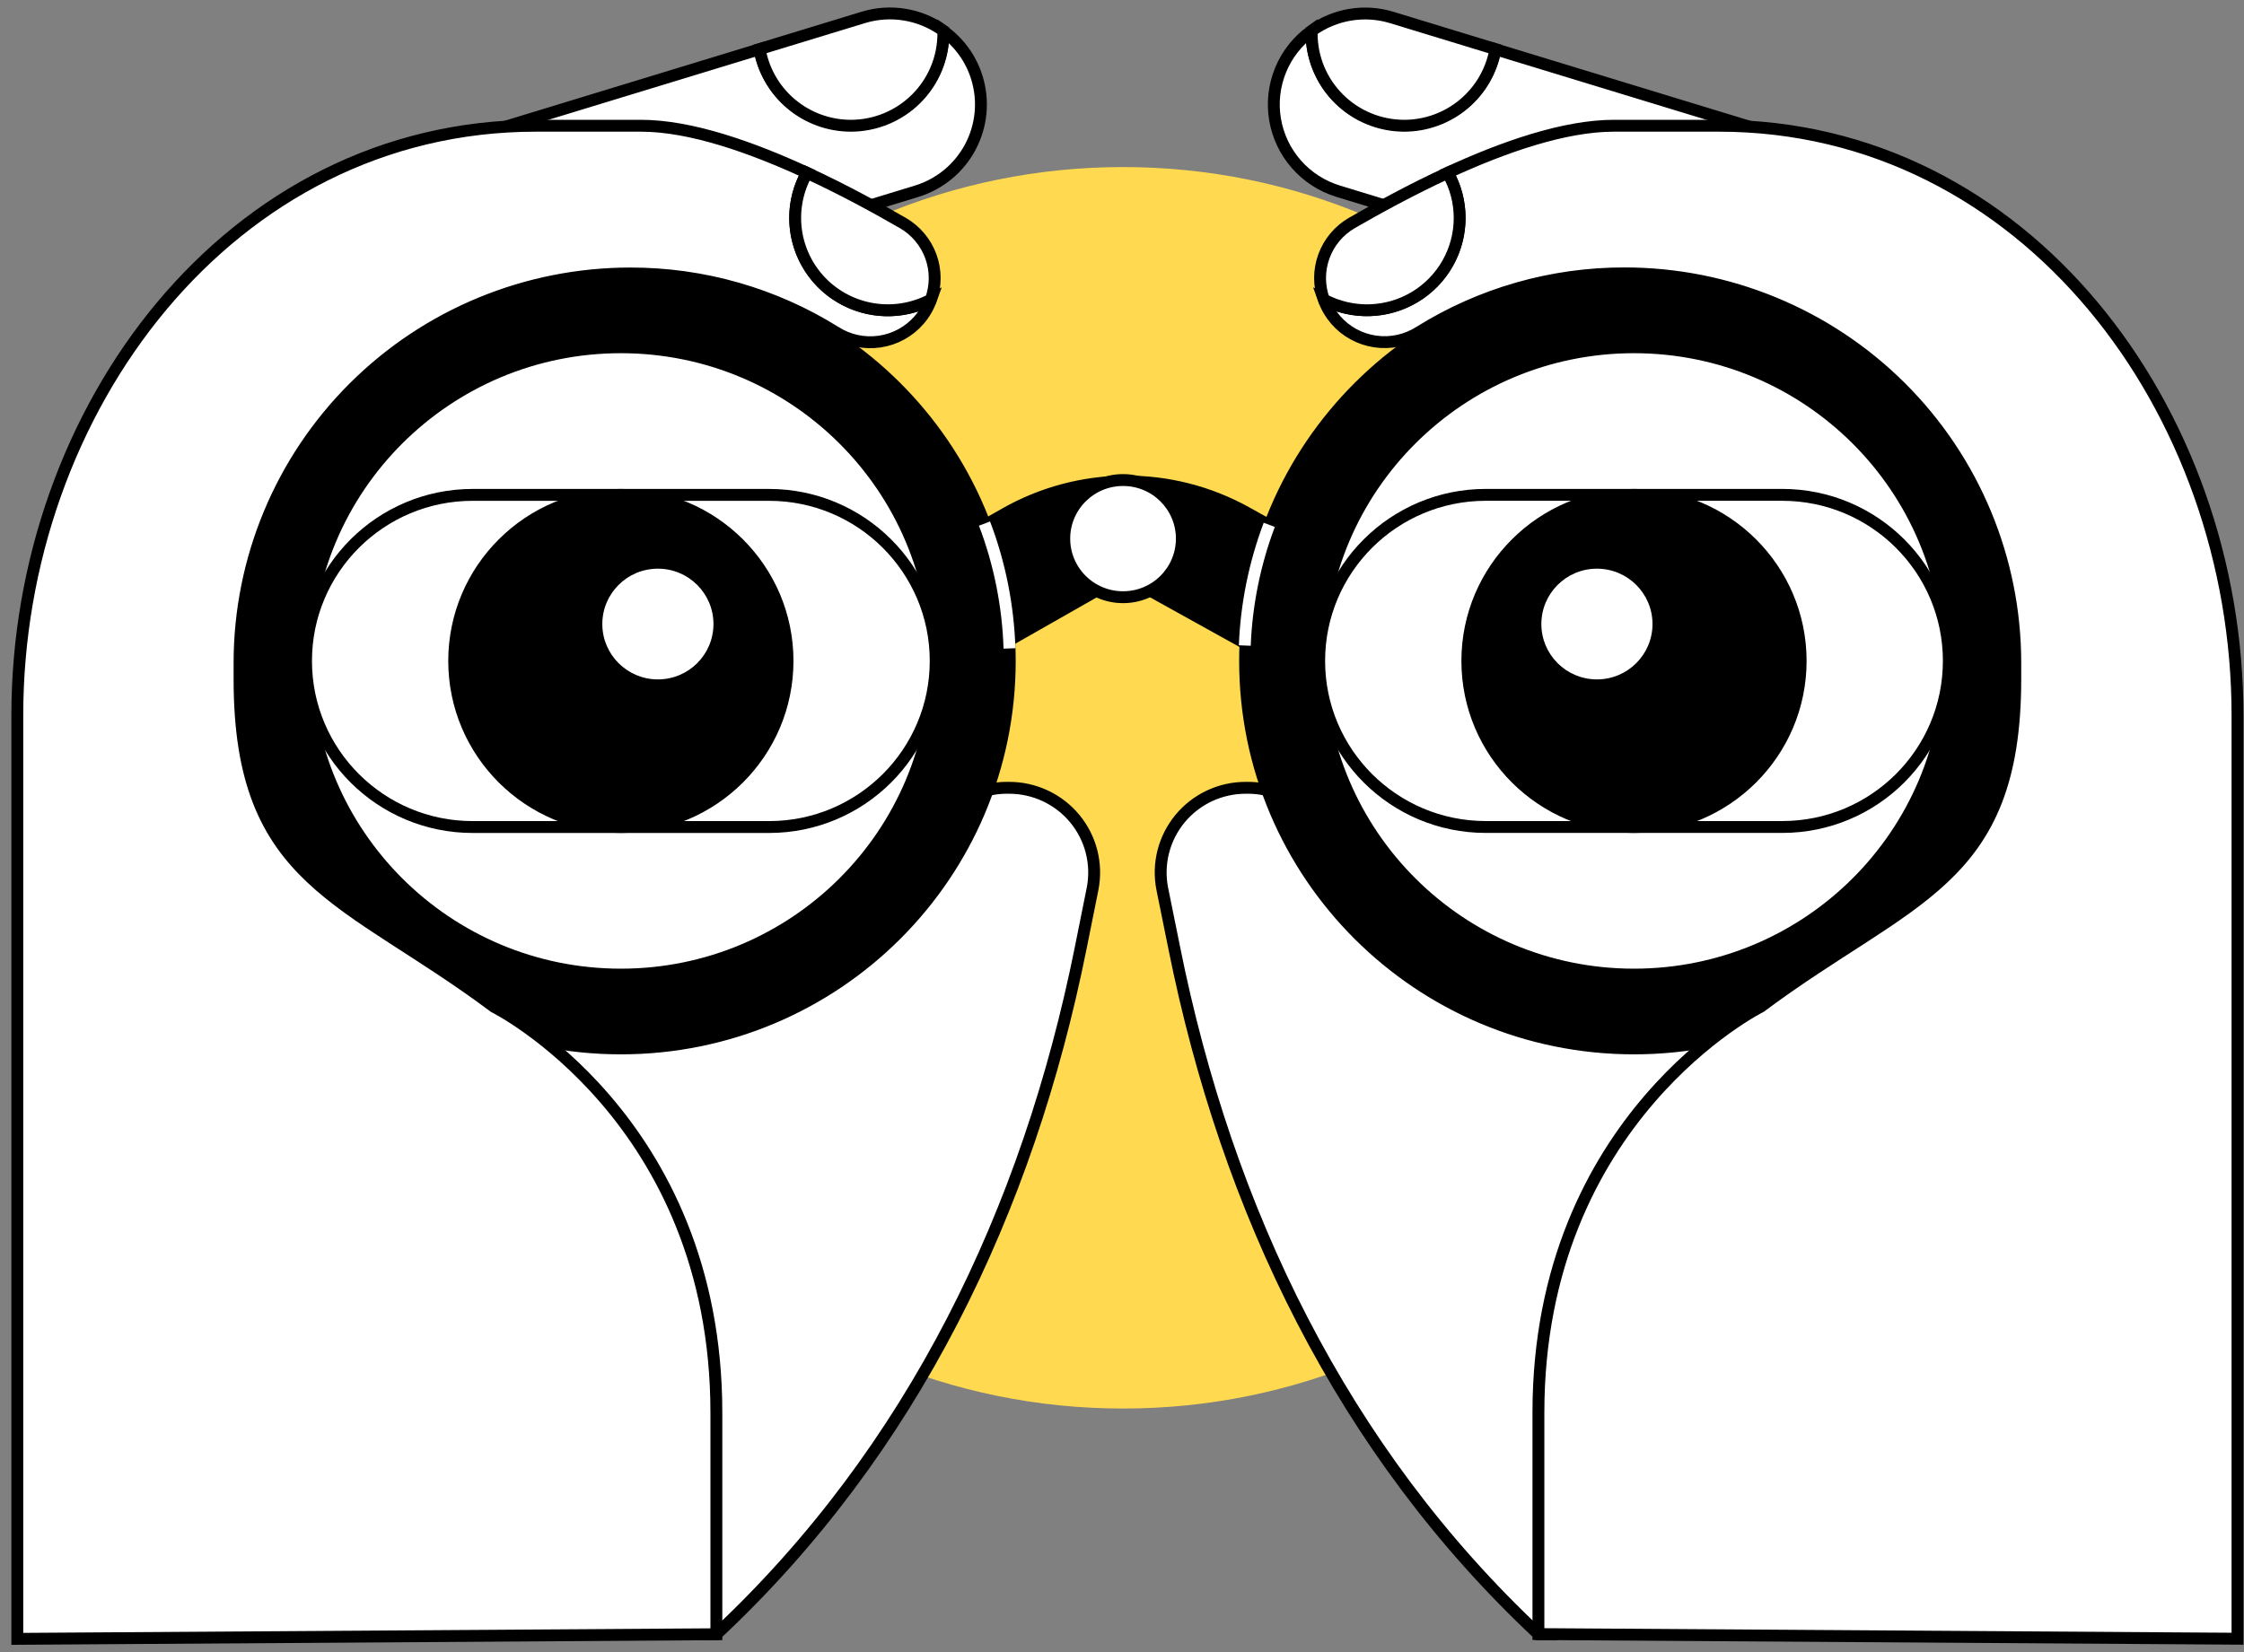 <svg width="167" height="123" viewBox="0 0 167 123" fill="none" xmlns="http://www.w3.org/2000/svg">
<rect x="0" y="0" width="167" height="123" fill="#808080" stroke="none"/>
<g id="Illustration">
<path id="Vector" d="M83.578 104.855C109.186 104.855 129.945 84.166 129.945 58.646C129.945 33.125 109.186 12.436 83.578 12.436C57.97 12.436 37.211 33.125 37.211 58.646C37.211 84.166 57.97 104.855 83.578 104.855Z" fill="#FFD94F"></path>
<g id="Vector_2">
<path d="M28.021 75.449H53.535C57.083 75.449 60.529 74.266 63.324 72.089C66.119 69.912 68.103 66.865 68.96 63.434L69.006 63.253C69.335 61.938 70.096 60.769 71.168 59.934C72.24 59.099 73.561 58.646 74.922 58.646H75.083C76.02 58.643 76.946 58.848 77.794 59.245C78.642 59.642 79.391 60.222 79.987 60.943C80.582 61.664 81.01 62.508 81.238 63.414C81.466 64.32 81.49 65.265 81.307 66.181L80.429 70.554C76.5 90.132 67.913 107.997 53.313 121.659H51.926" fill="white"></path>
<path d="M28.021 75.449H53.535C57.083 75.449 60.529 74.266 63.324 72.089C66.119 69.912 68.103 66.865 68.96 63.434L69.006 63.253C69.335 61.938 70.096 60.769 71.168 59.934C72.24 59.099 73.561 58.646 74.922 58.646H75.083C76.02 58.643 76.946 58.848 77.794 59.245C78.642 59.642 79.391 60.222 79.987 60.943C80.582 61.664 81.01 62.508 81.238 63.414C81.466 64.32 81.49 65.265 81.307 66.181L80.429 70.554C76.5 90.132 67.913 107.997 53.313 121.659H51.926" stroke="black" stroke-width="0.884" stroke-miterlimit="10"></path>
</g>
<path id="Vector_3" d="M72.705 5.797C72.275 4.39 71.394 3.162 70.197 2.302C70.197 2.368 70.197 2.434 70.197 2.503C70.179 4.213 69.523 5.854 68.356 7.107C67.189 8.361 65.596 9.136 63.887 9.281C62.178 9.426 60.476 8.932 59.113 7.893C57.75 6.855 56.824 5.348 56.516 3.667L23.337 13.79L27.308 26.717L68.199 14.243C69.052 13.984 69.845 13.56 70.533 12.995C71.221 12.43 71.79 11.735 72.208 10.951C72.627 10.166 72.886 9.308 72.971 8.423C73.056 7.539 72.966 6.647 72.705 5.797Z" fill="white" stroke="black" stroke-width="0.884" stroke-miterlimit="10"></path>
<path id="Vector_4" d="M63.31 9.361C65.139 9.361 66.894 8.637 68.187 7.348C69.48 6.059 70.207 4.311 70.207 2.488C70.207 2.419 70.207 2.353 70.207 2.287C69.358 1.673 68.377 1.264 67.342 1.092C66.307 0.92 65.246 0.99 64.243 1.297L56.532 3.651C56.806 5.246 57.637 6.693 58.877 7.737C60.117 8.782 61.687 9.357 63.31 9.361Z" fill="white" stroke="black" stroke-width="0.884" stroke-miterlimit="10"></path>
<path id="Vector_5" d="M74.789 38.246L71.254 40.259L71.093 49.953L83.578 42.846L96.382 49.953L96.543 40.259L92.743 38.146C89.995 36.622 86.898 35.83 83.753 35.847C80.608 35.864 77.52 36.691 74.789 38.246Z" fill="black" stroke="black" stroke-width="0.884" stroke-miterlimit="10"></path>
<path id="Vector_6" d="M83.578 44.457C85.995 44.457 87.954 42.505 87.954 40.096C87.954 37.688 85.995 35.736 83.578 35.736C81.162 35.736 79.203 37.688 79.203 40.096C79.203 42.505 81.162 44.457 83.578 44.457Z" fill="white" stroke="black" stroke-width="0.884" stroke-miterlimit="10"></path>
<path id="Vector_7" d="M46.205 78.046C62.189 78.046 75.147 65.132 75.147 49.202C75.147 33.272 62.189 20.358 46.205 20.358C30.221 20.358 17.263 33.272 17.263 49.202C17.263 65.132 30.221 78.046 46.205 78.046Z" fill="black" stroke="black" stroke-width="0.884" stroke-miterlimit="10"></path>
<path id="Vector_8" d="M46.205 72.552C59.145 72.552 69.635 62.098 69.635 49.202C69.635 36.306 59.145 25.851 46.205 25.851C33.265 25.851 22.775 36.306 22.775 49.202C22.775 62.098 33.265 72.552 46.205 72.552Z" fill="white" stroke="black" stroke-width="0.884" stroke-miterlimit="10"></path>
<path id="Vector_9" d="M57.231 36.84H35.178C28.328 36.84 22.775 42.375 22.775 49.202V49.204C22.775 56.031 28.328 61.566 35.178 61.566H57.231C64.082 61.566 69.635 56.031 69.635 49.204V49.202C69.635 42.375 64.082 36.84 57.231 36.84Z" fill="white" stroke="black" stroke-width="0.884" stroke-miterlimit="10"></path>
<g id="Group">
<path id="Vector_10" d="M46.205 61.563C53.055 61.563 58.608 56.029 58.608 49.202C58.608 42.375 53.055 36.84 46.205 36.84C39.354 36.84 33.801 42.375 33.801 49.202C33.801 56.029 39.354 61.563 46.205 61.563Z" fill="black" stroke="black" stroke-width="0.884" stroke-miterlimit="10"></path>
<path id="Vector_11" d="M48.961 50.576C51.245 50.576 53.096 48.731 53.096 46.455C53.096 44.179 51.245 42.334 48.961 42.334C46.677 42.334 44.825 44.179 44.825 46.455C44.825 48.731 46.677 50.576 48.961 50.576Z" fill="white"></path>
</g>
<path id="Vector_12" d="M59.178 16.234C59.174 15.055 59.476 13.894 60.056 12.866C55.954 10.97 51.413 9.361 47.709 9.361H39.878C17.081 9.361 1.288 30.527 1.288 53.247V122L53.313 121.656V105.171C53.313 83.195 36.774 74.953 36.774 74.953C25.75 66.713 17.827 65.748 17.827 50.576V49.327C17.83 41.642 20.895 34.273 26.349 28.84C31.803 23.408 39.199 20.357 46.91 20.358C52.315 20.35 57.613 21.866 62.191 24.731C63.165 25.348 64.328 25.595 65.469 25.427C66.611 25.26 67.653 24.688 68.406 23.817C68.789 23.373 69.087 22.862 69.285 22.31C68.234 22.861 67.059 23.132 65.872 23.098C64.686 23.063 63.528 22.724 62.512 22.113C61.495 21.502 60.654 20.64 60.07 19.61C59.486 18.58 59.179 17.417 59.178 16.234Z" fill="white" stroke="black" stroke-width="0.884" stroke-miterlimit="10"></path>
<path id="Vector_13" d="M67.208 16.611C65.249 15.481 62.746 14.109 60.056 12.866C59.33 14.159 59.043 15.651 59.236 17.119C59.43 18.588 60.095 19.955 61.131 21.017C62.168 22.078 63.521 22.778 64.989 23.011C66.457 23.244 67.961 22.998 69.277 22.31C69.654 21.269 69.654 20.129 69.276 19.088C68.898 18.047 68.167 17.171 67.208 16.611Z" fill="white" stroke="black" stroke-width="0.884" stroke-miterlimit="10"></path>
<g id="Vector_14">
<path d="M139.784 75.449H114.272C110.724 75.449 107.278 74.266 104.483 72.089C101.687 69.912 99.703 66.865 98.845 63.434L98.799 63.253C98.47 61.938 97.709 60.769 96.637 59.934C95.565 59.099 94.244 58.646 92.883 58.646H92.722C91.785 58.643 90.859 58.847 90.011 59.245C89.163 59.642 88.415 60.222 87.819 60.943C87.224 61.664 86.797 62.508 86.568 63.414C86.34 64.32 86.317 65.265 86.5 66.181L87.386 70.554C91.315 90.132 99.902 107.997 114.502 121.659H115.892" fill="white"></path>
<path d="M139.784 75.449H114.272C110.724 75.449 107.278 74.266 104.483 72.089C101.687 69.912 99.703 66.865 98.845 63.434L98.799 63.253C98.47 61.938 97.709 60.769 96.637 59.934C95.565 59.099 94.244 58.646 92.883 58.646H92.722C91.785 58.643 90.859 58.847 90.011 59.245C89.163 59.642 88.415 60.222 87.819 60.943C87.224 61.664 86.797 62.508 86.568 63.414C86.34 64.32 86.317 65.265 86.5 66.181L87.386 70.554C91.315 90.132 99.902 107.997 114.502 121.659H115.892" stroke="black" stroke-width="0.884" stroke-miterlimit="10"></path>
</g>
<path id="Vector_15" d="M111.286 3.664C110.981 5.349 110.057 6.859 108.693 7.9C107.329 8.941 105.625 9.437 103.913 9.292C102.202 9.146 100.607 8.369 99.439 7.113C98.272 5.857 97.618 4.212 97.603 2.501C97.603 2.432 97.603 2.366 97.603 2.299C96.581 3.037 95.785 4.043 95.306 5.207C94.826 6.37 94.682 7.643 94.889 8.884C95.096 10.124 95.646 11.283 96.478 12.229C97.309 13.175 98.389 13.87 99.596 14.238L140.487 26.712L144.458 13.785L111.286 3.664Z" fill="white" stroke="black" stroke-width="0.884" stroke-miterlimit="10"></path>
<path id="Vector_16" d="M104.5 9.361C106.125 9.36 107.697 8.787 108.94 7.743C110.183 6.7 111.015 5.252 111.292 3.656L103.578 1.302C102.575 0.995 101.514 0.925 100.479 1.097C99.444 1.269 98.463 1.678 97.614 2.292C97.614 2.358 97.614 2.424 97.614 2.493C97.615 4.313 98.341 6.059 99.632 7.346C100.923 8.634 102.674 9.358 104.5 9.361Z" fill="white" stroke="black" stroke-width="0.884" stroke-miterlimit="10"></path>
<path id="Vector_17" d="M121.603 78.046C137.587 78.046 150.545 65.132 150.545 49.202C150.545 33.272 137.587 20.358 121.603 20.358C105.619 20.358 92.661 33.272 92.661 49.202C92.661 65.132 105.619 78.046 121.603 78.046Z" fill="black" stroke="black" stroke-width="0.884" stroke-miterlimit="10"></path>
<path id="Vector_18" d="M121.603 72.552C134.543 72.552 145.033 62.098 145.033 49.202C145.033 36.306 134.543 25.851 121.603 25.851C108.663 25.851 98.173 36.306 98.173 49.202C98.173 62.098 108.663 72.552 121.603 72.552Z" fill="white" stroke="black" stroke-width="0.884" stroke-miterlimit="10"></path>
<path id="Vector_19" d="M110.577 61.563L132.63 61.563C139.48 61.563 145.033 56.029 145.033 49.202V49.199C145.033 42.372 139.48 36.838 132.63 36.838H110.577C103.726 36.838 98.173 42.372 98.173 49.199V49.202C98.173 56.029 103.726 61.563 110.577 61.563Z" fill="white" stroke="black" stroke-width="0.884" stroke-miterlimit="10"></path>
<g id="Group_2">
<path id="Vector_20" d="M121.603 61.563C128.453 61.563 134.006 56.029 134.006 49.202C134.006 42.375 128.453 36.84 121.603 36.84C114.753 36.84 109.2 42.375 109.2 49.202C109.2 56.029 114.753 61.563 121.603 61.563Z" fill="black" stroke="black" stroke-width="0.884" stroke-miterlimit="10"></path>
<path id="Vector_21" d="M118.845 50.576C121.128 50.576 122.98 48.731 122.98 46.455C122.98 44.179 121.128 42.334 118.845 42.334C116.561 42.334 114.709 44.179 114.709 46.455C114.709 48.731 116.561 50.576 118.845 50.576Z" fill="white"></path>
</g>
<path id="Vector_22" d="M127.925 9.361H120.099C116.395 9.361 111.851 10.962 107.741 12.859C108.467 14.151 108.755 15.643 108.561 17.112C108.368 18.58 107.703 19.947 106.666 21.009C105.63 22.071 104.277 22.77 102.809 23.003C101.341 23.236 99.837 22.991 98.52 22.303C98.718 22.855 99.016 23.366 99.399 23.81C100.153 24.68 101.196 25.251 102.337 25.419C103.478 25.587 104.642 25.34 105.616 24.724C110.194 21.858 115.492 20.342 120.898 20.35C128.61 20.35 136.006 23.403 141.459 28.837C146.912 34.271 149.977 41.641 149.978 49.327V50.566C149.978 65.738 142.06 66.703 131.028 74.943C131.028 74.943 114.49 83.185 114.49 105.161V121.646L166.517 121.99V53.254C166.517 30.535 150.732 9.361 127.925 9.361Z" fill="white" stroke="black" stroke-width="0.884" stroke-miterlimit="10"></path>
<path id="Vector_23" d="M108.63 16.234C108.631 15.053 108.325 13.892 107.741 12.864C105.052 14.106 102.546 15.478 100.589 16.608C99.632 17.169 98.901 18.045 98.524 19.086C98.146 20.127 98.146 21.267 98.523 22.308C99.573 22.858 100.749 23.13 101.935 23.095C103.121 23.061 104.279 22.721 105.295 22.111C106.311 21.5 107.152 20.638 107.737 19.609C108.321 18.579 108.629 17.417 108.63 16.234Z" fill="white" stroke="black" stroke-width="0.884" stroke-miterlimit="10"></path>
<path id="Vector_24" d="M92.638 48.054C92.76 44.982 93.374 41.949 94.459 39.07" stroke="white" stroke-width="0.884" stroke-miterlimit="10"></path>
<path id="Vector_25" d="M73.267 38.976C73.834 40.464 74.275 41.997 74.585 43.558C74.894 45.111 75.076 46.687 75.126 48.27" stroke="white" stroke-width="0.884" stroke-miterlimit="10"></path>
</g>
</svg>
